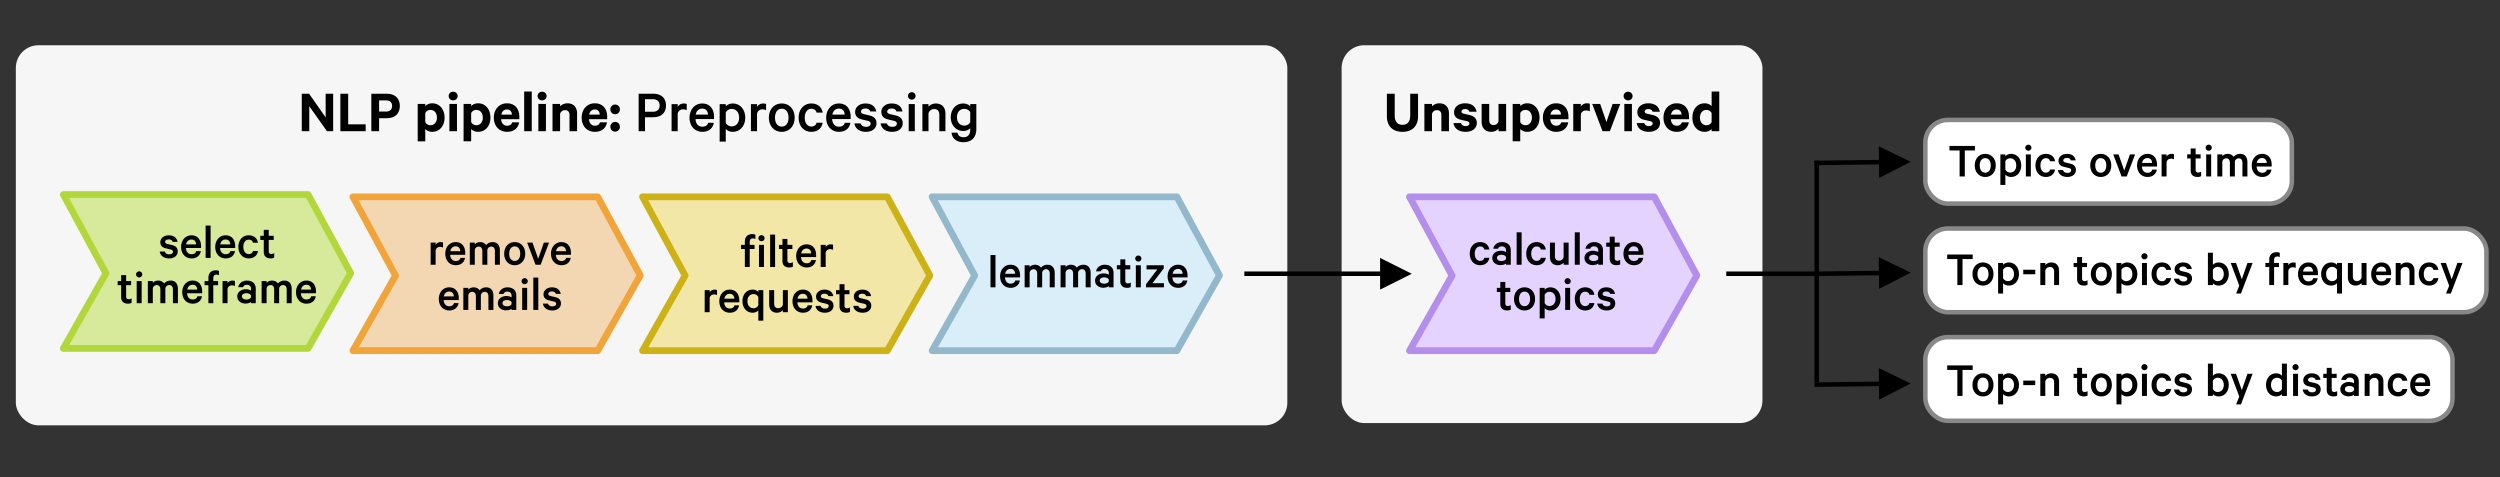 <svg xmlns="http://www.w3.org/2000/svg" width="1105" height="211"><rect width="100%" height="100%" fill="#333333" stroke="none"/><g fill="none" fill-rule="evenodd"><rect width="562" height="168" x="7" y="20" fill="#F6F6F6" rx="10"/><rect width="186" height="167" x="593" y="20" fill="#F6F6F6" rx="10"/><path fill="#F2D7B2" stroke="#F0A439" stroke-linejoin="round" stroke-width="3" d="M156 87h108.18L283 121.727 264.18 155H156l18.82-33.192z"/><path fill="#E4D2FF" stroke="#B38EEB" stroke-linejoin="round" stroke-width="3" d="M623 87h108.18L750 121.727 731.18 155H623l18.82-33.192z"/><path fill="#F2E7A6" stroke="#CDB217" stroke-linejoin="round" stroke-width="3" d="M284 87h108.18L411 121.727 392.18 155H284l18.82-33.192z"/><path fill="#D7E99A" stroke="#B2D73A" stroke-linejoin="round" stroke-width="3" d="M28 86h108.18L155 120.727 136.18 154H28l18.82-33.192z"/><path fill="#D9EEF9" stroke="#94B8CB" stroke-linejoin="round" stroke-width="3" d="M412 87h108.18L539 121.727 520.18 155H412l18.82-33.192z"/><rect width="162" height="37" fill="#FFF" stroke="#888" stroke-width="2" rx="10" transform="translate(851 53)"/><rect width="248" height="37" fill="#FFF" stroke="#888" stroke-width="2" rx="10" transform="translate(851 101)"/><rect width="233" height="37" fill="#FFF" stroke="#888" stroke-width="2" rx="10" transform="translate(851 149)"/><path fill="#000" fill-rule="nonzero" d="m610 114 14 7-14 7v-6h-60v-2h60v-6ZM830.417 64.67 844.5 71.5l-13.915 7.168-.072-6-27.501.332-1 .012-.024-2 1-.012 27.5-.331-.071-6Z"/><path stroke="#000" stroke-linecap="square" stroke-width="2" d="M803 72v96M803 121h-39"/><path fill="#000" fill-rule="nonzero" d="m830.417 113.67 14.083 6.83-13.915 7.168-.072-6-27.501.332-1 .012-.024-2 1-.012 27.5-.332-.071-5.999ZM830.417 162.67l14.083 6.83-13.915 7.168-.072-6-27.501.332-1 .012-.024-2 1-.012 27.5-.332-.071-5.999Z"/><g fill="#000" fill-rule="nonzero"><path d="M192.543 117v-6.314c.22-1.056 1.056-1.562 1.958-1.562.462 0 .99.11 1.298.33v-2.266c-.154-.088-.594-.176-1.078-.176-.946 0-1.804.506-2.178 1.232v-1.012h-2.2V117h2.2Zm8.888.22c2.354 0 3.784-1.32 4.114-3.256h-2.024c-.242.946-1.034 1.408-2.09 1.408-1.408 0-2.398-1.034-2.464-2.75h6.666v-.792c0-2.86-1.496-4.818-4.246-4.818-2.662 0-4.576 2.2-4.576 5.126 0 3.014 1.892 5.082 4.62 5.082Zm2.024-6.204h-4.422c.264-1.408 1.166-2.156 2.376-2.156 1.342 0 2.024.968 2.046 2.156Zm6.402 5.984v-6.556c.198-.968.946-1.452 1.738-1.452 1.078 0 1.606.792 1.606 2.002V117h2.2v-6.556c.198-.968.946-1.452 1.738-1.452 1.078 0 1.606.792 1.606 2.002V117h2.2v-6.358c0-2.222-1.166-3.63-3.168-3.63-1.32 0-2.222.506-2.904 1.298-.506-.748-1.474-1.298-2.574-1.298-1.1 0-1.98.418-2.442 1.034v-.814h-2.2V117h2.2Zm17.644.22c2.75 0 4.642-2.112 4.642-5.104s-1.892-5.104-4.642-5.104c-2.75 0-4.642 2.112-4.642 5.104s1.892 5.104 4.642 5.104Zm0-1.892c-1.584 0-2.442-1.364-2.442-3.212s.858-3.212 2.442-3.212 2.442 1.364 2.442 3.212-.858 3.212-2.442 3.212ZM238.963 117l3.718-9.768h-2.288l-2.508 7.15-2.53-7.15h-2.354l3.696 9.768h2.266Zm9.196.22c2.354 0 3.784-1.32 4.114-3.256h-2.024c-.242.946-1.034 1.408-2.09 1.408-1.408 0-2.398-1.034-2.464-2.75h6.666v-.792c0-2.86-1.496-4.818-4.246-4.818-2.662 0-4.576 2.2-4.576 5.126 0 3.014 1.892 5.082 4.62 5.082Zm2.024-6.204h-4.422c.264-1.408 1.166-2.156 2.376-2.156 1.342 0 2.024.968 2.046 2.156Zm-51.612 26.204c2.354 0 3.784-1.32 4.114-3.256h-2.024c-.242.946-1.034 1.408-2.09 1.408-1.408 0-2.398-1.034-2.464-2.75h6.666v-.792c0-2.86-1.496-4.818-4.246-4.818-2.662 0-4.576 2.2-4.576 5.126 0 3.014 1.892 5.082 4.62 5.082Zm2.024-6.204h-4.422c.264-1.408 1.166-2.156 2.376-2.156 1.342 0 2.024.968 2.046 2.156Zm6.402 5.984v-6.556c.198-.968.946-1.452 1.738-1.452 1.078 0 1.606.792 1.606 2.002V137h2.2v-6.556c.198-.968.946-1.452 1.738-1.452 1.078 0 1.606.792 1.606 2.002V137h2.2v-6.358c0-2.222-1.166-3.63-3.168-3.63-1.32 0-2.222.506-2.904 1.298-.506-.748-1.474-1.298-2.574-1.298-1.1 0-1.98.418-2.442 1.034v-.814h-2.2V137h2.2Zm16.698.176c1.1 0 2.09-.396 2.42-.726v.55h2.09v-6.402c0-2.222-1.452-3.586-3.916-3.586-2.002 0-3.542 1.254-3.828 2.926h2.112c.242-.682.792-1.056 1.672-1.056 1.254 0 1.87.77 1.87 1.76v.792c-.396-.286-1.386-.594-2.266-.594-2.156 0-3.806 1.298-3.806 3.146 0 2.002 1.65 3.19 3.652 3.19Zm.418-1.782c-.99 0-2.024-.418-2.024-1.408 0-.968 1.034-1.386 2.024-1.386.88 0 1.76.374 2.002.99v.814c-.242.616-1.122.99-2.002.99Zm7.788-9.768c.726 0 1.364-.594 1.364-1.342 0-.748-.638-1.342-1.364-1.342-.726 0-1.364.594-1.364 1.342 0 .748.638 1.342 1.364 1.342Zm1.1 11.374v-9.768h-2.2V137h2.2Zm4.928 0v-14.3h-2.2V137h2.2Zm6.204.22c2.2 0 3.806-1.188 3.806-3.124 0-1.43-.836-2.376-2.508-2.772l-2.068-.484c-.704-.176-1.012-.462-1.012-.902 0-.77.792-1.122 1.562-1.122 1.012 0 1.584.44 1.782 1.078h2.156c-.33-1.782-1.628-2.882-3.916-2.882-2.134 0-3.696 1.298-3.696 3.058 0 1.606 1.034 2.354 2.42 2.684l2.024.484c.814.198 1.144.484 1.144 1.012 0 .77-.66 1.166-1.672 1.166-.968 0-1.694-.418-1.936-1.232h-2.244c.286 1.892 1.87 3.036 4.158 3.036ZM654.186 117.22c2.332 0 3.806-1.32 4.092-3.278h-2.2c-.176.88-.902 1.364-1.87 1.364-1.474 0-2.376-1.342-2.376-3.19 0-1.848.902-3.19 2.376-3.19.968 0 1.694.484 1.87 1.364h2.2c-.286-1.958-1.76-3.278-4.092-3.278-2.64 0-4.554 2.068-4.554 5.104s1.914 5.104 4.554 5.104Zm9.064-.044c1.1 0 2.09-.396 2.42-.726v.55h2.09v-6.402c0-2.222-1.452-3.586-3.916-3.586-2.002 0-3.542 1.254-3.828 2.926h2.112c.242-.682.792-1.056 1.672-1.056 1.254 0 1.87.77 1.87 1.76v.792c-.396-.286-1.386-.594-2.266-.594-2.156 0-3.806 1.298-3.806 3.146 0 2.002 1.65 3.19 3.652 3.19Zm.418-1.782c-.99 0-2.024-.418-2.024-1.408 0-.968 1.034-1.386 2.024-1.386.88 0 1.76.374 2.002.99v.814c-.242.616-1.122.99-2.002.99Zm8.888 1.606v-14.3h-2.2V117h2.2Zm6.6.22c2.332 0 3.806-1.32 4.092-3.278h-2.2c-.176.88-.902 1.364-1.87 1.364-1.474 0-2.376-1.342-2.376-3.19 0-1.848.902-3.19 2.376-3.19.968 0 1.694.484 1.87 1.364h2.2c-.286-1.958-1.76-3.278-4.092-3.278-2.64 0-4.554 2.068-4.554 5.104s1.914 5.104 4.554 5.104Zm9.35 0c1.144 0 2.09-.528 2.618-1.144V117h2.2v-9.768h-2.2v6.424c-.242.968-1.078 1.562-2.024 1.562-1.254 0-1.826-.792-1.826-2.002v-5.984h-2.2v6.358c0 2.156 1.21 3.63 3.432 3.63Zm9.746-.22v-14.3h-2.2V117h2.2Zm5.742.176c1.1 0 2.09-.396 2.42-.726v.55h2.09v-6.402c0-2.222-1.452-3.586-3.916-3.586-2.002 0-3.542 1.254-3.828 2.926h2.112c.242-.682.792-1.056 1.672-1.056 1.254 0 1.87.77 1.87 1.76v.792c-.396-.286-1.386-.594-2.266-.594-2.156 0-3.806 1.298-3.806 3.146 0 2.002 1.65 3.19 3.652 3.19Zm.418-1.782c-.99 0-2.024-.418-2.024-1.408 0-.968 1.034-1.386 2.024-1.386.88 0 1.76.374 2.002.99v.814c-.242.616-1.122.99-2.002.99Zm10.054 1.826c.682 0 1.276-.132 1.65-.352v-2.002c-.308.22-.814.396-1.254.396-.726 0-1.166-.352-1.166-1.144v-5.06h2.2v-1.826h-2.2v-2.618h-2.2v2.618h-1.54v1.826h1.54v5.302c0 1.936 1.232 2.86 2.97 2.86Zm7.722 0c2.354 0 3.784-1.32 4.114-3.256h-2.024c-.242.946-1.034 1.408-2.09 1.408-1.408 0-2.398-1.034-2.464-2.75h6.666v-.792c0-2.86-1.496-4.818-4.246-4.818-2.662 0-4.576 2.2-4.576 5.126 0 3.014 1.892 5.082 4.62 5.082Zm2.024-6.204h-4.422c.264-1.408 1.166-2.156 2.376-2.156 1.342 0 2.024.968 2.046 2.156ZM666.11 137.22c.682 0 1.276-.132 1.65-.352v-2.002c-.308.22-.814.396-1.254.396-.726 0-1.166-.352-1.166-1.144v-5.06h2.2v-1.826h-2.2v-2.618h-2.2v2.618h-1.54v1.826h1.54v5.302c0 1.936 1.232 2.86 2.97 2.86Zm7.744 0c2.75 0 4.642-2.112 4.642-5.104s-1.892-5.104-4.642-5.104c-2.75 0-4.642 2.112-4.642 5.104s1.892 5.104 4.642 5.104Zm0-1.892c-1.584 0-2.442-1.364-2.442-3.212s.858-3.212 2.442-3.212 2.442 1.364 2.442 3.212-.858 3.212-2.442 3.212Zm8.888 5.412v-4.576c.44.55 1.408 1.056 2.486 1.056 2.86 0 4.532-2.376 4.532-5.104s-1.672-5.104-4.532-5.104c-1.078 0-2.046.506-2.486 1.056v-.836h-2.2v13.508h2.2Zm2.112-5.478c-.902 0-1.738-.528-2.112-1.298v-3.696c.374-.77 1.21-1.298 2.112-1.298 1.694 0 2.706 1.342 2.706 3.146 0 1.804-1.012 3.146-2.706 3.146Zm8.052-9.636c.726 0 1.364-.594 1.364-1.342 0-.748-.638-1.342-1.364-1.342-.726 0-1.364.594-1.364 1.342 0 .748.638 1.342 1.364 1.342Zm1.1 11.374v-9.768h-2.2V137h2.2Zm6.6.22c2.332 0 3.806-1.32 4.092-3.278h-2.2c-.176.88-.902 1.364-1.87 1.364-1.474 0-2.376-1.342-2.376-3.19 0-1.848.902-3.19 2.376-3.19.968 0 1.694.484 1.87 1.364h2.2c-.286-1.958-1.76-3.278-4.092-3.278-2.64 0-4.554 2.068-4.554 5.104s1.914 5.104 4.554 5.104Zm9.526 0c2.2 0 3.806-1.188 3.806-3.124 0-1.43-.836-2.376-2.508-2.772l-2.068-.484c-.704-.176-1.012-.462-1.012-.902 0-.77.792-1.122 1.562-1.122 1.012 0 1.584.44 1.782 1.078h2.156c-.33-1.782-1.628-2.882-3.916-2.882-2.134 0-3.696 1.298-3.696 3.058 0 1.606 1.034 2.354 2.42 2.684l2.024.484c.814.198 1.144.484 1.144 1.012 0 .77-.66 1.166-1.672 1.166-.968 0-1.694-.418-1.936-1.232h-2.244c.286 1.892 1.87 3.036 4.158 3.036ZM331.379 118v-7.942h2.134v-1.826h-2.134v-1.364c0-.968.55-1.496 1.43-1.496.352 0 .748.088 1.078.308v-1.936c-.396-.176-.814-.264-1.452-.264-1.826 0-3.212 1.144-3.212 3.234v1.518h-1.694v1.826h1.694V118h2.156Zm5.192-11.374c.726 0 1.364-.594 1.364-1.342 0-.748-.638-1.342-1.364-1.342-.726 0-1.364.594-1.364 1.342 0 .748.638 1.342 1.364 1.342Zm1.1 11.374v-9.768h-2.2V118h2.2Zm4.928 0v-14.3h-2.2V118h2.2Zm6.204.22c.682 0 1.276-.132 1.65-.352v-2.002c-.308.22-.814.396-1.254.396-.726 0-1.166-.352-1.166-1.144v-5.06h2.2v-1.826h-2.2v-2.618h-2.2v2.618h-1.54v1.826h1.54v5.302c0 1.936 1.232 2.86 2.97 2.86Zm7.722 0c2.354 0 3.784-1.32 4.114-3.256h-2.024c-.242.946-1.034 1.408-2.09 1.408-1.408 0-2.398-1.034-2.464-2.75h6.666v-.792c0-2.86-1.496-4.818-4.246-4.818-2.662 0-4.576 2.2-4.576 5.126 0 3.014 1.892 5.082 4.62 5.082Zm2.024-6.204h-4.422c.264-1.408 1.166-2.156 2.376-2.156 1.342 0 2.024.968 2.046 2.156Zm6.402 5.984v-6.314c.22-1.056 1.056-1.562 1.958-1.562.462 0 .99.11 1.298.33v-2.266c-.154-.088-.594-.176-1.078-.176-.946 0-1.804.506-2.178 1.232v-1.012h-2.2V118h2.2Zm-51.282 20v-6.314c.22-1.056 1.056-1.562 1.958-1.562.462 0 .99.11 1.298.33v-2.266c-.154-.088-.594-.176-1.078-.176-.946 0-1.804.506-2.178 1.232v-1.012h-2.2V138h2.2Zm8.888.22c2.354 0 3.784-1.32 4.114-3.256h-2.024c-.242.946-1.034 1.408-2.09 1.408-1.408 0-2.398-1.034-2.464-2.75h6.666v-.792c0-2.86-1.496-4.818-4.246-4.818-2.662 0-4.576 2.2-4.576 5.126 0 3.014 1.892 5.082 4.62 5.082Zm2.024-6.204h-4.422c.264-1.408 1.166-2.156 2.376-2.156 1.342 0 2.024.968 2.046 2.156Zm12.804 9.724v-13.508h-2.2v.836c-.44-.55-1.408-1.056-2.486-1.056-2.86 0-4.532 2.376-4.532 5.104s1.672 5.104 4.532 5.104c1.078 0 2.046-.506 2.486-1.056v4.576h2.2Zm-4.312-5.478c-1.694 0-2.706-1.342-2.706-3.146 0-1.804 1.012-3.146 2.706-3.146.902 0 1.738.528 2.112 1.298v3.696c-.374.77-1.21 1.298-2.112 1.298Zm10.34 1.958c1.144 0 2.09-.528 2.618-1.144V138h2.2v-9.768h-2.2v6.424c-.242.968-1.078 1.562-2.024 1.562-1.254 0-1.826-.792-1.826-2.002v-5.984h-2.2v6.358c0 2.156 1.21 3.63 3.432 3.63Zm11.484 0c2.354 0 3.784-1.32 4.114-3.256h-2.024c-.242.946-1.034 1.408-2.09 1.408-1.408 0-2.398-1.034-2.464-2.75h6.666v-.792c0-2.86-1.496-4.818-4.246-4.818-2.662 0-4.576 2.2-4.576 5.126 0 3.014 1.892 5.082 4.62 5.082Zm2.024-6.204h-4.422c.264-1.408 1.166-2.156 2.376-2.156 1.342 0 2.024.968 2.046 2.156Zm7.678 6.204c2.2 0 3.806-1.188 3.806-3.124 0-1.43-.836-2.376-2.508-2.772l-2.068-.484c-.704-.176-1.012-.462-1.012-.902 0-.77.792-1.122 1.562-1.122 1.012 0 1.584.44 1.782 1.078h2.156c-.33-1.782-1.628-2.882-3.916-2.882-2.134 0-3.696 1.298-3.696 3.058 0 1.606 1.034 2.354 2.42 2.684l2.024.484c.814.198 1.144.484 1.144 1.012 0 .77-.66 1.166-1.672 1.166-.968 0-1.694-.418-1.936-1.232h-2.244c.286 1.892 1.87 3.036 4.158 3.036Zm9.438 0c.682 0 1.276-.132 1.65-.352v-2.002c-.308.22-.814.396-1.254.396-.726 0-1.166-.352-1.166-1.144v-5.06h2.2v-1.826h-2.2v-2.618h-2.2v2.618h-1.54v1.826h1.54v5.302c0 1.936 1.232 2.86 2.97 2.86Zm7.26 0c2.2 0 3.806-1.188 3.806-3.124 0-1.43-.836-2.376-2.508-2.772l-2.068-.484c-.704-.176-1.012-.462-1.012-.902 0-.77.792-1.122 1.562-1.122 1.012 0 1.584.44 1.782 1.078h2.156c-.33-1.782-1.628-2.882-3.916-2.882-2.134 0-3.696 1.298-3.696 3.058 0 1.606 1.034 2.354 2.42 2.684l2.024.484c.814.198 1.144.484 1.144 1.012 0 .77-.66 1.166-1.672 1.166-.968 0-1.694-.418-1.936-1.232h-2.244c.286 1.892 1.87 3.036 4.158 3.036ZM74.759 114.22c2.2 0 3.806-1.188 3.806-3.124 0-1.43-.836-2.376-2.508-2.772l-2.068-.484c-.704-.176-1.012-.462-1.012-.902 0-.77.792-1.122 1.562-1.122 1.012 0 1.584.44 1.782 1.078h2.156c-.33-1.782-1.628-2.882-3.916-2.882-2.134 0-3.696 1.298-3.696 3.058 0 1.606 1.034 2.354 2.42 2.684l2.024.484c.814.198 1.144.484 1.144 1.012 0 .77-.66 1.166-1.672 1.166-.968 0-1.694-.418-1.936-1.232h-2.244c.286 1.892 1.87 3.036 4.158 3.036Zm9.9 0c2.354 0 3.784-1.32 4.114-3.256h-2.024c-.242.946-1.034 1.408-2.09 1.408-1.408 0-2.398-1.034-2.464-2.75h6.666v-.792c0-2.86-1.496-4.818-4.246-4.818-2.662 0-4.576 2.2-4.576 5.126 0 3.014 1.892 5.082 4.62 5.082Zm2.024-6.204h-4.422c.264-1.408 1.166-2.156 2.376-2.156 1.342 0 2.024.968 2.046 2.156ZM93.085 114V99.7h-2.2V114h2.2Zm6.666.22c2.354 0 3.784-1.32 4.114-3.256h-2.024c-.242.946-1.034 1.408-2.09 1.408-1.408 0-2.398-1.034-2.464-2.75h6.666v-.792c0-2.86-1.496-4.818-4.246-4.818-2.662 0-4.576 2.2-4.576 5.126 0 3.014 1.892 5.082 4.62 5.082Zm2.024-6.204h-4.422c.264-1.408 1.166-2.156 2.376-2.156 1.342 0 2.024.968 2.046 2.156Zm8.14 6.204c2.332 0 3.806-1.32 4.092-3.278h-2.2c-.176.88-.902 1.364-1.87 1.364-1.474 0-2.376-1.342-2.376-3.19 0-1.848.902-3.19 2.376-3.19.968 0 1.694.484 1.87 1.364h2.2c-.286-1.958-1.76-3.278-4.092-3.278-2.64 0-4.554 2.068-4.554 5.104s1.914 5.104 4.554 5.104Zm9.636 0c.682 0 1.276-.132 1.65-.352v-2.002c-.308.22-.814.396-1.254.396-.726 0-1.166-.352-1.166-1.144v-5.06h2.2v-1.826h-2.2v-2.618h-2.2v2.618h-1.54v1.826h1.54v5.302c0 1.936 1.232 2.86 2.97 2.86Zm-63.03 20c.682 0 1.276-.132 1.65-.352v-2.002c-.308.22-.814.396-1.254.396-.726 0-1.166-.352-1.166-1.144v-5.06h2.2v-1.826h-2.2v-2.618h-2.2v2.618h-1.54v1.826h1.54v5.302c0 1.936 1.232 2.86 2.97 2.86Zm4.994-11.594c.726 0 1.364-.594 1.364-1.342 0-.748-.638-1.342-1.364-1.342-.726 0-1.364.594-1.364 1.342 0 .748.638 1.342 1.364 1.342Zm1.1 11.374v-9.768h-2.2V134h2.2Zm4.928 0v-6.556c.198-.968.946-1.452 1.738-1.452 1.078 0 1.606.792 1.606 2.002V134h2.2v-6.556c.198-.968.946-1.452 1.738-1.452 1.078 0 1.606.792 1.606 2.002V134h2.2v-6.358c0-2.222-1.166-3.63-3.168-3.63-1.32 0-2.222.506-2.904 1.298-.506-.748-1.474-1.298-2.574-1.298-1.1 0-1.98.418-2.442 1.034v-.814h-2.2V134h2.2Zm17.622.22c2.354 0 3.784-1.32 4.114-3.256h-2.024c-.242.946-1.034 1.408-2.09 1.408-1.408 0-2.398-1.034-2.464-2.75h6.666v-.792c0-2.86-1.496-4.818-4.246-4.818-2.662 0-4.576 2.2-4.576 5.126 0 3.014 1.892 5.082 4.62 5.082Zm2.024-6.204h-4.422c.264-1.408 1.166-2.156 2.376-2.156 1.342 0 2.024.968 2.046 2.156ZM94.273 134v-7.942h2.134v-1.826h-2.134v-1.364c0-.968.55-1.496 1.43-1.496.352 0 .748.088 1.078.308v-1.936c-.396-.176-.814-.264-1.452-.264-1.826 0-3.212 1.144-3.212 3.234v1.518h-1.694v1.826h1.694V134h2.156Zm6.292 0v-6.314c.22-1.056 1.056-1.562 1.958-1.562.462 0 .99.11 1.298.33v-2.266c-.154-.088-.594-.176-1.078-.176-.946 0-1.804.506-2.178 1.232v-1.012h-2.2V134h2.2Zm7.964.176c1.1 0 2.09-.396 2.42-.726v.55h2.09v-6.402c0-2.222-1.452-3.586-3.916-3.586-2.002 0-3.542 1.254-3.828 2.926h2.112c.242-.682.792-1.056 1.672-1.056 1.254 0 1.87.77 1.87 1.76v.792c-.396-.286-1.386-.594-2.266-.594-2.156 0-3.806 1.298-3.806 3.146 0 2.002 1.65 3.19 3.652 3.19Zm.418-1.782c-.99 0-2.024-.418-2.024-1.408 0-.968 1.034-1.386 2.024-1.386.88 0 1.76.374 2.002.99v.814c-.242.616-1.122.99-2.002.99Zm8.888 1.606v-6.556c.198-.968.946-1.452 1.738-1.452 1.078 0 1.606.792 1.606 2.002V134h2.2v-6.556c.198-.968.946-1.452 1.738-1.452 1.078 0 1.606.792 1.606 2.002V134h2.2v-6.358c0-2.222-1.166-3.63-3.168-3.63-1.32 0-2.222.506-2.904 1.298-.506-.748-1.474-1.298-2.574-1.298-1.1 0-1.98.418-2.442 1.034v-.814h-2.2V134h2.2Zm17.622.22c2.354 0 3.784-1.32 4.114-3.256h-2.024c-.242.946-1.034 1.408-2.09 1.408-1.408 0-2.398-1.034-2.464-2.75h6.666v-.792c0-2.86-1.496-4.818-4.246-4.818-2.662 0-4.576 2.2-4.576 5.126 0 3.014 1.892 5.082 4.62 5.082Zm2.024-6.204h-4.422c.264-1.408 1.166-2.156 2.376-2.156 1.342 0 2.024.968 2.046 2.156ZM440.003 127v-14.3h-2.2V127h2.2Zm6.666.22c2.354 0 3.784-1.32 4.114-3.256h-2.024c-.242.946-1.034 1.408-2.09 1.408-1.408 0-2.398-1.034-2.464-2.75h6.666v-.792c0-2.86-1.496-4.818-4.246-4.818-2.662 0-4.576 2.2-4.576 5.126 0 3.014 1.892 5.082 4.62 5.082Zm2.024-6.204h-4.422c.264-1.408 1.166-2.156 2.376-2.156 1.342 0 2.024.968 2.046 2.156Zm6.402 5.984v-6.556c.198-.968.946-1.452 1.738-1.452 1.078 0 1.606.792 1.606 2.002V127h2.2v-6.556c.198-.968.946-1.452 1.738-1.452 1.078 0 1.606.792 1.606 2.002V127h2.2v-6.358c0-2.222-1.166-3.63-3.168-3.63-1.32 0-2.222.506-2.904 1.298-.506-.748-1.474-1.298-2.574-1.298-1.1 0-1.98.418-2.442 1.034v-.814h-2.2V127h2.2Zm15.884 0v-6.556c.198-.968.946-1.452 1.738-1.452 1.078 0 1.606.792 1.606 2.002V127h2.2v-6.556c.198-.968.946-1.452 1.738-1.452 1.078 0 1.606.792 1.606 2.002V127h2.2v-6.358c0-2.222-1.166-3.63-3.168-3.63-1.32 0-2.222.506-2.904 1.298-.506-.748-1.474-1.298-2.574-1.298-1.1 0-1.98.418-2.442 1.034v-.814h-2.2V127h2.2Zm16.698.176c1.1 0 2.09-.396 2.42-.726v.55h2.09v-6.402c0-2.222-1.452-3.586-3.916-3.586-2.002 0-3.542 1.254-3.828 2.926h2.112c.242-.682.792-1.056 1.672-1.056 1.254 0 1.87.77 1.87 1.76v.792c-.396-.286-1.386-.594-2.266-.594-2.156 0-3.806 1.298-3.806 3.146 0 2.002 1.65 3.19 3.652 3.19Zm.418-1.782c-.99 0-2.024-.418-2.024-1.408 0-.968 1.034-1.386 2.024-1.386.88 0 1.76.374 2.002.99v.814c-.242.616-1.122.99-2.002.99Zm10.054 1.826c.682 0 1.276-.132 1.65-.352v-2.002c-.308.22-.814.396-1.254.396-.726 0-1.166-.352-1.166-1.144v-5.06h2.2v-1.826h-2.2v-2.618h-2.2v2.618h-1.54v1.826h1.54v5.302c0 1.936 1.232 2.86 2.97 2.86Zm4.994-11.594c.726 0 1.364-.594 1.364-1.342 0-.748-.638-1.342-1.364-1.342-.726 0-1.364.594-1.364 1.342 0 .748.638 1.342 1.364 1.342Zm1.1 11.374v-9.768h-2.2V127h2.2Zm10.23 0v-1.826h-5.082l4.994-6.556v-1.386h-7.612v1.826h4.796l-5.016 6.556V127h7.92Zm6.226.22c2.354 0 3.784-1.32 4.114-3.256h-2.024c-.242.946-1.034 1.408-2.09 1.408-1.408 0-2.398-1.034-2.464-2.75h6.666v-.792c0-2.86-1.496-4.818-4.246-4.818-2.662 0-4.576 2.2-4.576 5.126 0 3.014 1.892 5.082 4.62 5.082Zm2.024-6.204h-4.422c.264-1.408 1.166-2.156 2.376-2.156 1.342 0 2.024.968 2.046 2.156ZM136.7 58V46.957L144.53 58h2.727V41.422h-3.321v10.476l-7.317-10.476h-3.24V58h3.321Zm24.921 0v-3.051h-7.722V41.422h-3.456V58h11.178Zm5.94 0v-5.751h3.321c3.51 0 5.832-1.89 5.832-5.4 0-3.537-2.322-5.427-5.832-5.427h-6.75V58h3.429Zm3.105-8.694h-3.105v-4.941h3.105c1.782 0 2.646.999 2.646 2.484 0 1.431-.864 2.457-2.646 2.457Zm17.307 13.149v-5.454c.54.648 1.728 1.269 3.024 1.269 3.51 0 5.508-2.889 5.508-6.291 0-3.402-1.998-6.318-5.508-6.318-1.296 0-2.484.621-3.024 1.269v-.999h-3.348v16.524h3.348Zm2.268-7.101a2.537 2.537 0 0 1-2.268-1.404v-3.969a2.555 2.555 0 0 1 2.268-1.404c1.809 0 2.889 1.458 2.889 3.402 0 1.917-1.08 3.375-2.889 3.375Zm10.071-10.989c1.053 0 1.971-.783 1.971-1.917 0-1.107-.918-1.917-1.971-1.917-1.08 0-1.998.81-1.998 1.917 0 1.134.918 1.917 1.998 1.917ZM201.986 58V45.931h-3.348V58h3.348Zm6.264 4.455v-5.454c.54.648 1.728 1.269 3.024 1.269 3.51 0 5.508-2.889 5.508-6.291 0-3.402-1.998-6.318-5.508-6.318-1.296 0-2.484.621-3.024 1.269v-.999h-3.348v16.524h3.348Zm2.268-7.101a2.537 2.537 0 0 1-2.268-1.404v-3.969a2.555 2.555 0 0 1 2.268-1.404c1.809 0 2.889 1.458 2.889 3.402 0 1.917-1.08 3.375-2.889 3.375Zm13.608 2.916c3.024 0 4.914-1.647 5.346-4.212h-3.105c-.27 1.026-1.107 1.512-2.241 1.512-1.485 0-2.511-1.08-2.619-2.889h8.046v-1.026c0-3.537-1.944-5.994-5.481-5.994-3.375 0-5.805 2.673-5.805 6.318 0 3.726 2.349 6.291 5.859 6.291Zm2.133-7.614h-4.671c.297-1.485 1.215-2.268 2.511-2.268 1.377 0 2.133.999 2.16 2.268ZM235.034 58V40.45h-3.348V58h3.348Zm4.59-13.635c1.053 0 1.971-.783 1.971-1.917 0-1.107-.918-1.917-1.971-1.917-1.08 0-1.998.81-1.998 1.917 0 1.134.918 1.917 1.998 1.917ZM241.298 58V45.931h-3.348V58h3.348Zm6.264 0v-7.641c.27-1.053 1.161-1.674 2.187-1.674 1.323 0 1.971.864 1.971 2.133V58h3.348v-7.884c0-2.673-1.539-4.455-4.266-4.455-1.404 0-2.592.621-3.24 1.377v-1.107h-3.348V58h3.348Zm15.39.27c3.024 0 4.914-1.647 5.346-4.212h-3.105c-.27 1.026-1.107 1.512-2.241 1.512-1.485 0-2.511-1.08-2.619-2.889h8.046v-1.026c0-3.537-1.944-5.994-5.481-5.994-3.375 0-5.805 2.673-5.805 6.318 0 3.726 2.349 6.291 5.859 6.291Zm2.133-7.614h-4.671c.297-1.485 1.215-2.268 2.511-2.268 1.377 0 2.133.999 2.16 2.268Zm6.804-.162c1.188 0 2.106-.945 2.106-2.16 0-1.215-.918-2.133-2.106-2.133-1.188 0-2.106.918-2.106 2.133 0 1.215.918 2.16 2.106 2.16Zm0 7.695c1.188 0 2.106-.945 2.106-2.16 0-1.215-.918-2.133-2.106-2.133-1.188 0-2.106.918-2.106 2.133 0 1.215.918 2.16 2.106 2.16ZM285.092 58v-6.183h3.591c3.429 0 5.67-1.809 5.67-5.184 0-3.429-2.241-5.211-5.67-5.211h-6.399V58h2.808Zm3.537-8.613h-3.537v-5.535h3.537c1.944 0 2.943 1.134 2.943 2.781 0 1.593-.999 2.754-2.943 2.754ZM299.537 58v-7.749c.27-1.296 1.296-1.917 2.403-1.917.567 0 1.215.135 1.593.405v-2.781c-.189-.108-.729-.216-1.323-.216-1.161 0-2.214.621-2.673 1.512v-1.242h-2.7V58h2.7Zm10.908.27c2.889 0 4.644-1.62 5.049-3.996h-2.484c-.297 1.161-1.269 1.728-2.565 1.728-1.728 0-2.943-1.269-3.024-3.375h8.181v-.972c0-3.51-1.836-5.913-5.211-5.913-3.267 0-5.616 2.7-5.616 6.291 0 3.699 2.322 6.237 5.67 6.237Zm2.484-7.614h-5.427c.324-1.728 1.431-2.646 2.916-2.646 1.647 0 2.484 1.188 2.511 2.646Zm7.857 11.934v-5.616c.54.675 1.728 1.296 3.051 1.296 3.51 0 5.562-2.916 5.562-6.264 0-3.348-2.052-6.264-5.562-6.264-1.323 0-2.511.621-3.051 1.296v-1.026h-2.7V62.59h2.7Zm2.592-6.723c-1.107 0-2.133-.648-2.592-1.593v-4.536c.459-.945 1.485-1.593 2.592-1.593 2.079 0 3.321 1.647 3.321 3.861 0 2.214-1.242 3.861-3.321 3.861ZM334.61 58v-7.749c.27-1.296 1.296-1.917 2.403-1.917.567 0 1.215.135 1.593.405v-2.781c-.189-.108-.729-.216-1.323-.216-1.161 0-2.214.621-2.673 1.512v-1.242h-2.7V58h2.7Zm10.935.27c3.375 0 5.697-2.592 5.697-6.264s-2.322-6.264-5.697-6.264-5.697 2.592-5.697 6.264 2.322 6.264 5.697 6.264Zm0-2.322c-1.944 0-2.997-1.674-2.997-3.942 0-2.268 1.053-3.942 2.997-3.942s2.997 1.674 2.997 3.942c0 2.268-1.053 3.942-2.997 3.942Zm13.041 2.322c2.862 0 4.671-1.62 5.022-4.023h-2.7c-.216 1.08-1.107 1.674-2.295 1.674-1.809 0-2.916-1.647-2.916-3.915s1.107-3.915 2.916-3.915c1.188 0 2.079.594 2.295 1.674h2.7c-.351-2.403-2.16-4.023-5.022-4.023-3.24 0-5.589 2.538-5.589 6.264 0 3.726 2.349 6.264 5.589 6.264Zm12.258 0c2.889 0 4.644-1.62 5.049-3.996h-2.484c-.297 1.161-1.269 1.728-2.565 1.728-1.728 0-2.943-1.269-3.024-3.375h8.181v-.972c0-3.51-1.836-5.913-5.211-5.913-3.267 0-5.616 2.7-5.616 6.291 0 3.699 2.322 6.237 5.67 6.237Zm2.484-7.614h-5.427c.324-1.728 1.431-2.646 2.916-2.646 1.647 0 2.484 1.188 2.511 2.646Zm9.423 7.614c2.7 0 4.671-1.458 4.671-3.834 0-1.755-1.026-2.916-3.078-3.402l-2.538-.594c-.864-.216-1.242-.567-1.242-1.107 0-.945.972-1.377 1.917-1.377 1.242 0 1.944.54 2.187 1.323h2.646c-.405-2.187-1.998-3.537-4.806-3.537-2.619 0-4.536 1.593-4.536 3.753 0 1.971 1.269 2.889 2.97 3.294l2.484.594c.999.243 1.404.594 1.404 1.242 0 .945-.81 1.431-2.052 1.431-1.188 0-2.079-.513-2.376-1.512h-2.754c.351 2.322 2.295 3.726 5.103 3.726Zm11.583 0c2.7 0 4.671-1.458 4.671-3.834 0-1.755-1.026-2.916-3.078-3.402l-2.538-.594c-.864-.216-1.242-.567-1.242-1.107 0-.945.972-1.377 1.917-1.377 1.242 0 1.944.54 2.187 1.323h2.646c-.405-2.187-1.998-3.537-4.806-3.537-2.619 0-4.536 1.593-4.536 3.753 0 1.971 1.269 2.889 2.97 3.294l2.484.594c.999.243 1.404.594 1.404 1.242 0 .945-.81 1.431-2.052 1.431-1.188 0-2.079-.513-2.376-1.512h-2.754c.351 2.322 2.295 3.726 5.103 3.726Zm8.667-14.229c.891 0 1.674-.729 1.674-1.647s-.783-1.647-1.674-1.647c-.891 0-1.674.729-1.674 1.647s.783 1.647 1.674 1.647ZM404.351 58V46.012h-2.7V58h2.7Zm6.048 0v-7.884c.297-1.188 1.35-1.917 2.511-1.917 1.539 0 2.268.972 2.268 2.457V58h2.7v-7.803c0-2.646-1.512-4.455-4.239-4.455-1.404 0-2.592.648-3.24 1.404v-1.134h-2.7V58h2.7Zm15.498 4.86c3.186 0 5.643-1.809 5.643-5.859V46.012h-2.7v.972c-.54-.648-1.701-1.242-3.051-1.242-3.537 0-5.562 2.916-5.562 6.075 0 3.159 2.025 6.075 5.562 6.075 1.35 0 2.511-.594 3.051-1.242v.54c0 2.241-.945 3.456-2.943 3.456-1.485 0-2.43-.675-2.7-1.998h-2.619c.297 2.619 2.268 4.212 5.319 4.212Zm.351-7.344c-2.079 0-3.267-1.566-3.267-3.699s1.188-3.699 3.267-3.699c1.134 0 2.133.621 2.592 1.431v4.536c-.459.81-1.458 1.431-2.592 1.431ZM619.891 58.27c4.158 0 6.885-2.376 6.885-6.939v-9.909h-3.456v9.558c0 2.835-1.242 4.185-3.429 4.185s-3.429-1.35-3.429-4.185v-9.558h-3.456v9.909c0 4.563 2.754 6.939 6.885 6.939Zm13.041-.27v-7.641c.27-1.053 1.161-1.674 2.187-1.674 1.323 0 1.971.864 1.971 2.133V58h3.348v-7.884c0-2.673-1.539-4.455-4.266-4.455-1.404 0-2.592.621-3.24 1.377v-1.107h-3.348V58h3.348Zm14.877.27c2.808 0 4.941-1.458 4.941-3.915 0-1.836-1.107-2.997-3.213-3.51l-2.484-.567c-.756-.189-1.08-.459-1.08-.945 0-.756.783-1.134 1.593-1.134 1.107 0 1.674.513 1.89 1.188h3.186c-.405-2.268-2.079-3.726-5.13-3.726-2.7 0-4.806 1.566-4.806 3.915 0 2.025 1.296 2.97 3.132 3.402l2.43.54c.837.216 1.215.486 1.215 1.026 0 .783-.675 1.188-1.701 1.188-.999 0-1.755-.459-2.025-1.323h-3.321c.351 2.457 2.43 3.861 5.373 3.861Zm11.313 0c1.404 0 2.565-.621 3.24-1.377V58h3.348V45.931h-3.375v7.668c-.243 1.053-1.134 1.674-2.16 1.674-1.323 0-1.944-.864-1.944-2.133v-7.209h-3.348v7.884c0 2.673 1.539 4.455 4.239 4.455Zm12.825 4.185v-5.454c.54.648 1.728 1.269 3.024 1.269 3.51 0 5.508-2.889 5.508-6.291 0-3.402-1.998-6.318-5.508-6.318-1.296 0-2.484.621-3.024 1.269v-.999h-3.348v16.524h3.348Zm2.268-7.101a2.537 2.537 0 0 1-2.268-1.404v-3.969a2.555 2.555 0 0 1 2.268-1.404c1.809 0 2.889 1.458 2.889 3.402 0 1.917-1.08 3.375-2.889 3.375Zm13.608 2.916c3.024 0 4.914-1.647 5.346-4.212h-3.105c-.27 1.026-1.107 1.512-2.241 1.512-1.485 0-2.511-1.08-2.619-2.889h8.046v-1.026c0-3.537-1.944-5.994-5.481-5.994-3.375 0-5.805 2.673-5.805 6.318 0 3.726 2.349 6.291 5.859 6.291Zm2.133-7.614h-4.671c.297-1.485 1.215-2.268 2.511-2.268 1.377 0 2.133.999 2.16 2.268ZM698.731 58v-7.479c.243-1.107 1.161-1.701 2.295-1.701.621 0 1.215.135 1.674.405v-3.348c-.189-.108-.702-.216-1.269-.216-1.188 0-2.187.594-2.7 1.458v-1.188h-3.348V58h3.348Zm12.825 0 4.59-12.069h-3.375l-2.727 8.019-2.781-8.019h-3.51L708.316 58h3.24Zm8.073-13.635c1.053 0 1.971-.783 1.971-1.917 0-1.107-.918-1.917-1.971-1.917-1.08 0-1.998.81-1.998 1.917 0 1.134.918 1.917 1.998 1.917ZM721.303 58V45.931h-3.348V58h3.348Zm7.506.27c2.808 0 4.941-1.458 4.941-3.915 0-1.836-1.107-2.997-3.213-3.51l-2.484-.567c-.756-.189-1.08-.459-1.08-.945 0-.756.783-1.134 1.593-1.134 1.107 0 1.674.513 1.89 1.188h3.186c-.405-2.268-2.079-3.726-5.13-3.726-2.7 0-4.806 1.566-4.806 3.915 0 2.025 1.296 2.97 3.132 3.402l2.43.54c.837.216 1.215.486 1.215 1.026 0 .783-.675 1.188-1.701 1.188-.999 0-1.755-.459-2.025-1.323h-3.321c.351 2.457 2.43 3.861 5.373 3.861Zm12.312 0c3.024 0 4.914-1.647 5.346-4.212h-3.105c-.27 1.026-1.107 1.512-2.241 1.512-1.485 0-2.511-1.08-2.619-2.889h8.046v-1.026c0-3.537-1.944-5.994-5.481-5.994-3.375 0-5.805 2.673-5.805 6.318 0 3.726 2.349 6.291 5.859 6.291Zm2.133-7.614h-4.671c.297-1.485 1.215-2.268 2.511-2.268 1.377 0 2.133.999 2.16 2.268Zm10.26 7.614c1.296 0 2.484-.621 3.024-1.269V58h3.375V40.45h-3.375v6.48c-.54-.648-1.728-1.269-3.024-1.269-3.51 0-5.481 2.862-5.481 6.318 0 3.456 1.971 6.291 5.481 6.291Zm.756-2.916c-1.809 0-2.889-1.458-2.889-3.375 0-1.944 1.08-3.402 2.889-3.402.972 0 1.89.594 2.268 1.404v3.969c-.378.837-1.269 1.404-2.268 1.404ZM868.436 78V66.516h4.488v-2.024H861.66v2.024h4.488V78h2.288Zm9.042.22c2.75 0 4.642-2.112 4.642-5.104s-1.892-5.104-4.642-5.104c-2.75 0-4.642 2.112-4.642 5.104s1.892 5.104 4.642 5.104Zm0-1.892c-1.584 0-2.442-1.364-2.442-3.212s.858-3.212 2.442-3.212 2.442 1.364 2.442 3.212-.858 3.212-2.442 3.212Zm8.888 5.412v-4.576c.44.55 1.408 1.056 2.486 1.056 2.86 0 4.532-2.376 4.532-5.104s-1.672-5.104-4.532-5.104c-1.078 0-2.046.506-2.486 1.056v-.836h-2.2V81.74h2.2Zm2.112-5.478c-.902 0-1.738-.528-2.112-1.298v-3.696c.374-.77 1.21-1.298 2.112-1.298 1.694 0 2.706 1.342 2.706 3.146 0 1.804-1.012 3.146-2.706 3.146Zm8.052-9.636c.726 0 1.364-.594 1.364-1.342 0-.748-.638-1.342-1.364-1.342-.726 0-1.364.594-1.364 1.342 0 .748.638 1.342 1.364 1.342ZM897.63 78v-9.768h-2.2V78h2.2Zm6.6.22c2.332 0 3.806-1.32 4.092-3.278h-2.2c-.176.88-.902 1.364-1.87 1.364-1.474 0-2.376-1.342-2.376-3.19 0-1.848.902-3.19 2.376-3.19.968 0 1.694.484 1.87 1.364h2.2c-.286-1.958-1.76-3.278-4.092-3.278-2.64 0-4.554 2.068-4.554 5.104s1.914 5.104 4.554 5.104Zm9.526 0c2.2 0 3.806-1.188 3.806-3.124 0-1.43-.836-2.376-2.508-2.772l-2.068-.484c-.704-.176-1.012-.462-1.012-.902 0-.77.792-1.122 1.562-1.122 1.012 0 1.584.44 1.782 1.078h2.156c-.33-1.782-1.628-2.882-3.916-2.882-2.134 0-3.696 1.298-3.696 3.058 0 1.606 1.034 2.354 2.42 2.684l2.024.484c.814.198 1.144.484 1.144 1.012 0 .77-.66 1.166-1.672 1.166-.968 0-1.694-.418-1.936-1.232h-2.244c.286 1.892 1.87 3.036 4.158 3.036Zm14.784 0c2.75 0 4.642-2.112 4.642-5.104s-1.892-5.104-4.642-5.104c-2.75 0-4.642 2.112-4.642 5.104s1.892 5.104 4.642 5.104Zm0-1.892c-1.584 0-2.442-1.364-2.442-3.212s.858-3.212 2.442-3.212 2.442 1.364 2.442 3.212-.858 3.212-2.442 3.212ZM940.002 78l3.718-9.768h-2.288l-2.508 7.15-2.53-7.15h-2.354L937.736 78h2.266Zm9.196.22c2.354 0 3.784-1.32 4.114-3.256h-2.024c-.242.946-1.034 1.408-2.09 1.408-1.408 0-2.398-1.034-2.464-2.75h6.666v-.792c0-2.86-1.496-4.818-4.246-4.818-2.662 0-4.576 2.2-4.576 5.126 0 3.014 1.892 5.082 4.62 5.082Zm2.024-6.204H946.8c.264-1.408 1.166-2.156 2.376-2.156 1.342 0 2.024.968 2.046 2.156ZM957.624 78v-6.314c.22-1.056 1.056-1.562 1.958-1.562.462 0 .99.11 1.298.33v-2.266c-.154-.088-.594-.176-1.078-.176-.946 0-1.804.506-2.178 1.232v-1.012h-2.2V78h2.2Zm13.618.22c.682 0 1.276-.132 1.65-.352v-2.002c-.308.22-.814.396-1.254.396-.726 0-1.166-.352-1.166-1.144v-5.06h2.2v-1.826h-2.2v-2.618h-2.2v2.618h-1.54v1.826h1.54v5.302c0 1.936 1.232 2.86 2.97 2.86Zm4.994-11.594c.726 0 1.364-.594 1.364-1.342 0-.748-.638-1.342-1.364-1.342-.726 0-1.364.594-1.364 1.342 0 .748.638 1.342 1.364 1.342Zm1.1 11.374v-9.768h-2.2V78h2.2Zm4.928 0v-6.556c.198-.968.946-1.452 1.738-1.452 1.078 0 1.606.792 1.606 2.002V78h2.2v-6.556c.198-.968.946-1.452 1.738-1.452 1.078 0 1.606.792 1.606 2.002V78h2.2v-6.358c0-2.222-1.166-3.63-3.168-3.63-1.32 0-2.222.506-2.904 1.298-.506-.748-1.474-1.298-2.574-1.298-1.1 0-1.98.418-2.442 1.034v-.814h-2.2V78h2.2Zm17.622.22c2.354 0 3.784-1.32 4.114-3.256h-2.024c-.242.946-1.034 1.408-2.09 1.408-1.408 0-2.398-1.034-2.464-2.75h6.666v-.792c0-2.86-1.496-4.818-4.246-4.818-2.662 0-4.576 2.2-4.576 5.126 0 3.014 1.892 5.082 4.62 5.082Zm2.024-6.204h-4.422c.264-1.408 1.166-2.156 2.376-2.156 1.342 0 2.024.968 2.046 2.156ZM867.436 126v-11.484h4.488v-2.024H860.66v2.024h4.488V126h2.288Zm9.042.22c2.75 0 4.642-2.112 4.642-5.104s-1.892-5.104-4.642-5.104c-2.75 0-4.642 2.112-4.642 5.104s1.892 5.104 4.642 5.104Zm0-1.892c-1.584 0-2.442-1.364-2.442-3.212s.858-3.212 2.442-3.212 2.442 1.364 2.442 3.212-.858 3.212-2.442 3.212Zm8.888 5.412v-4.576c.44.55 1.408 1.056 2.486 1.056 2.86 0 4.532-2.376 4.532-5.104s-1.672-5.104-4.532-5.104c-1.078 0-2.046.506-2.486 1.056v-.836h-2.2v13.508h2.2Zm2.112-5.478c-.902 0-1.738-.528-2.112-1.298v-3.696c.374-.77 1.21-1.298 2.112-1.298 1.694 0 2.706 1.342 2.706 3.146 0 1.804-1.012 3.146-2.706 3.146Zm12.1-3.036v-2.002h-5.302v2.002h5.302Zm4.444 4.774v-6.424c.242-.968 1.1-1.562 2.046-1.562 1.254 0 1.848.792 1.848 2.002V126h2.2v-6.358c0-2.156-1.232-3.63-3.454-3.63-1.144 0-2.112.528-2.64 1.144v-.924h-2.2V126h2.2Zm17.028.22c.682 0 1.276-.132 1.65-.352v-2.002c-.308.22-.814.396-1.254.396-.726 0-1.166-.352-1.166-1.144v-5.06h2.2v-1.826h-2.2v-2.618h-2.2v2.618h-1.54v1.826h1.54v5.302c0 1.936 1.232 2.86 2.97 2.86Zm7.744 0c2.75 0 4.642-2.112 4.642-5.104s-1.892-5.104-4.642-5.104c-2.75 0-4.642 2.112-4.642 5.104s1.892 5.104 4.642 5.104Zm0-1.892c-1.584 0-2.442-1.364-2.442-3.212s.858-3.212 2.442-3.212 2.442 1.364 2.442 3.212-.858 3.212-2.442 3.212Zm8.888 5.412v-4.576c.44.55 1.408 1.056 2.486 1.056 2.86 0 4.532-2.376 4.532-5.104s-1.672-5.104-4.532-5.104c-1.078 0-2.046.506-2.486 1.056v-.836h-2.2v13.508h2.2Zm2.112-5.478c-.902 0-1.738-.528-2.112-1.298v-3.696c.374-.77 1.21-1.298 2.112-1.298 1.694 0 2.706 1.342 2.706 3.146 0 1.804-1.012 3.146-2.706 3.146Zm8.052-9.636c.726 0 1.364-.594 1.364-1.342 0-.748-.638-1.342-1.364-1.342-.726 0-1.364.594-1.364 1.342 0 .748.638 1.342 1.364 1.342Zm1.1 11.374v-9.768h-2.2V126h2.2Zm6.6.22c2.332 0 3.806-1.32 4.092-3.278h-2.2c-.176.88-.902 1.364-1.87 1.364-1.474 0-2.376-1.342-2.376-3.19 0-1.848.902-3.19 2.376-3.19.968 0 1.694.484 1.87 1.364h2.2c-.286-1.958-1.76-3.278-4.092-3.278-2.64 0-4.554 2.068-4.554 5.104s1.914 5.104 4.554 5.104Zm9.526 0c2.2 0 3.806-1.188 3.806-3.124 0-1.43-.836-2.376-2.508-2.772l-2.068-.484c-.704-.176-1.012-.462-1.012-.902 0-.77.792-1.122 1.562-1.122 1.012 0 1.584.44 1.782 1.078h2.156c-.33-1.782-1.628-2.882-3.916-2.882-2.134 0-3.696 1.298-3.696 3.058 0 1.606 1.034 2.354 2.42 2.684l2.024.484c.814.198 1.144.484 1.144 1.012 0 .77-.66 1.166-1.672 1.166-.968 0-1.694-.418-1.936-1.232h-2.244c.286 1.892 1.87 3.036 4.158 3.036Zm15.51 0c2.86 0 4.532-2.288 4.532-5.104 0-2.794-1.672-5.104-4.532-5.104-1.078 0-2.046.506-2.486 1.056V111.7h-2.2V126h2.2v-.836c.44.55 1.408 1.056 2.486 1.056Zm-.374-1.958c-.902 0-1.738-.528-2.112-1.298v-3.696c.374-.77 1.21-1.298 2.112-1.298 1.694 0 2.706 1.342 2.706 3.146 0 1.804-1.012 3.146-2.706 3.146Zm10.296 5.478 5.148-13.508h-2.266l-2.508 7.194-2.552-7.194h-2.354l3.784 10.032-1.386 3.476h2.134Zm14.652-3.74v-7.942h2.134v-1.826h-2.134v-1.364c0-.968.55-1.496 1.43-1.496.352 0 .748.088 1.078.308v-1.936c-.396-.176-.814-.264-1.452-.264-1.826 0-3.212 1.144-3.212 3.234v1.518h-1.694v1.826H1003V126h2.156Zm6.292 0v-6.314c.22-1.056 1.056-1.562 1.958-1.562.462 0 .99.11 1.298.33v-2.266c-.154-.088-.594-.176-1.078-.176-.946 0-1.804.506-2.178 1.232v-1.012h-2.2V126h2.2Zm8.888.22c2.354 0 3.784-1.32 4.114-3.256h-2.024c-.242.946-1.034 1.408-2.09 1.408-1.408 0-2.398-1.034-2.464-2.75h6.666v-.792c0-2.86-1.496-4.818-4.246-4.818-2.662 0-4.576 2.2-4.576 5.126 0 3.014 1.892 5.082 4.62 5.082Zm2.024-6.204h-4.422c.264-1.408 1.166-2.156 2.376-2.156 1.342 0 2.024.968 2.046 2.156Zm12.804 9.724v-13.508h-2.2v.836c-.44-.55-1.408-1.056-2.486-1.056-2.86 0-4.532 2.376-4.532 5.104s1.672 5.104 4.532 5.104c1.078 0 2.046-.506 2.486-1.056v4.576h2.2Zm-4.312-5.478c-1.694 0-2.706-1.342-2.706-3.146 0-1.804 1.012-3.146 2.706-3.146.902 0 1.738.528 2.112 1.298v3.696c-.374.77-1.21 1.298-2.112 1.298Zm10.34 1.958c1.144 0 2.09-.528 2.618-1.144V126h2.2v-9.768h-2.2v6.424c-.242.968-1.078 1.562-2.024 1.562-1.254 0-1.826-.792-1.826-2.002v-5.984h-2.2v6.358c0 2.156 1.21 3.63 3.432 3.63Zm11.484 0c2.354 0 3.784-1.32 4.114-3.256h-2.024c-.242.946-1.034 1.408-2.09 1.408-1.408 0-2.398-1.034-2.464-2.75h6.666v-.792c0-2.86-1.496-4.818-4.246-4.818-2.662 0-4.576 2.2-4.576 5.126 0 3.014 1.892 5.082 4.62 5.082Zm2.024-6.204h-4.422c.264-1.408 1.166-2.156 2.376-2.156 1.342 0 2.024.968 2.046 2.156Zm6.402 5.984v-6.424c.242-.968 1.1-1.562 2.046-1.562 1.254 0 1.848.792 1.848 2.002V126h2.2v-6.358c0-2.156-1.232-3.63-3.454-3.63-1.144 0-2.112.528-2.64 1.144v-.924h-2.2V126h2.2Zm12.562.22c2.332 0 3.806-1.32 4.092-3.278h-2.2c-.176.88-.902 1.364-1.87 1.364-1.474 0-2.376-1.342-2.376-3.19 0-1.848.902-3.19 2.376-3.19.968 0 1.694.484 1.87 1.364h2.2c-.286-1.958-1.76-3.278-4.092-3.278-2.64 0-4.554 2.068-4.554 5.104s1.914 5.104 4.554 5.104Zm9.614 3.52 5.148-13.508h-2.266l-2.508 7.194-2.552-7.194h-2.354l3.784 10.032-1.386 3.476h2.134ZM867.436 175v-11.484h4.488v-2.024H860.66v2.024h4.488V175h2.288Zm9.042.22c2.75 0 4.642-2.112 4.642-5.104s-1.892-5.104-4.642-5.104c-2.75 0-4.642 2.112-4.642 5.104s1.892 5.104 4.642 5.104Zm0-1.892c-1.584 0-2.442-1.364-2.442-3.212s.858-3.212 2.442-3.212 2.442 1.364 2.442 3.212-.858 3.212-2.442 3.212Zm8.888 5.412v-4.576c.44.55 1.408 1.056 2.486 1.056 2.86 0 4.532-2.376 4.532-5.104s-1.672-5.104-4.532-5.104c-1.078 0-2.046.506-2.486 1.056v-.836h-2.2v13.508h2.2Zm2.112-5.478c-.902 0-1.738-.528-2.112-1.298v-3.696c.374-.77 1.21-1.298 2.112-1.298 1.694 0 2.706 1.342 2.706 3.146 0 1.804-1.012 3.146-2.706 3.146Zm12.1-3.036v-2.002h-5.302v2.002h5.302Zm4.444 4.774v-6.424c.242-.968 1.1-1.562 2.046-1.562 1.254 0 1.848.792 1.848 2.002V175h2.2v-6.358c0-2.156-1.232-3.63-3.454-3.63-1.144 0-2.112.528-2.64 1.144v-.924h-2.2V175h2.2Zm17.028.22c.682 0 1.276-.132 1.65-.352v-2.002c-.308.22-.814.396-1.254.396-.726 0-1.166-.352-1.166-1.144v-5.06h2.2v-1.826h-2.2v-2.618h-2.2v2.618h-1.54v1.826h1.54v5.302c0 1.936 1.232 2.86 2.97 2.86Zm7.744 0c2.75 0 4.642-2.112 4.642-5.104s-1.892-5.104-4.642-5.104c-2.75 0-4.642 2.112-4.642 5.104s1.892 5.104 4.642 5.104Zm0-1.892c-1.584 0-2.442-1.364-2.442-3.212s.858-3.212 2.442-3.212 2.442 1.364 2.442 3.212-.858 3.212-2.442 3.212Zm8.888 5.412v-4.576c.44.55 1.408 1.056 2.486 1.056 2.86 0 4.532-2.376 4.532-5.104s-1.672-5.104-4.532-5.104c-1.078 0-2.046.506-2.486 1.056v-.836h-2.2v13.508h2.2Zm2.112-5.478c-.902 0-1.738-.528-2.112-1.298v-3.696c.374-.77 1.21-1.298 2.112-1.298 1.694 0 2.706 1.342 2.706 3.146 0 1.804-1.012 3.146-2.706 3.146Zm8.052-9.636c.726 0 1.364-.594 1.364-1.342 0-.748-.638-1.342-1.364-1.342-.726 0-1.364.594-1.364 1.342 0 .748.638 1.342 1.364 1.342Zm1.1 11.374v-9.768h-2.2V175h2.2Zm6.6.22c2.332 0 3.806-1.32 4.092-3.278h-2.2c-.176.88-.902 1.364-1.87 1.364-1.474 0-2.376-1.342-2.376-3.19 0-1.848.902-3.19 2.376-3.19.968 0 1.694.484 1.87 1.364h2.2c-.286-1.958-1.76-3.278-4.092-3.278-2.64 0-4.554 2.068-4.554 5.104s1.914 5.104 4.554 5.104Zm9.526 0c2.2 0 3.806-1.188 3.806-3.124 0-1.43-.836-2.376-2.508-2.772l-2.068-.484c-.704-.176-1.012-.462-1.012-.902 0-.77.792-1.122 1.562-1.122 1.012 0 1.584.44 1.782 1.078h2.156c-.33-1.782-1.628-2.882-3.916-2.882-2.134 0-3.696 1.298-3.696 3.058 0 1.606 1.034 2.354 2.42 2.684l2.024.484c.814.198 1.144.484 1.144 1.012 0 .77-.66 1.166-1.672 1.166-.968 0-1.694-.418-1.936-1.232h-2.244c.286 1.892 1.87 3.036 4.158 3.036Zm15.51 0c2.86 0 4.532-2.288 4.532-5.104 0-2.794-1.672-5.104-4.532-5.104-1.078 0-2.046.506-2.486 1.056V160.7h-2.2V175h2.2v-.836c.44.55 1.408 1.056 2.486 1.056Zm-.374-1.958c-.902 0-1.738-.528-2.112-1.298v-3.696c.374-.77 1.21-1.298 2.112-1.298 1.694 0 2.706 1.342 2.706 3.146 0 1.804-1.012 3.146-2.706 3.146Zm10.296 5.478 5.148-13.508h-2.266l-2.508 7.194-2.552-7.194h-2.354l3.784 10.032-1.386 3.476h2.134Zm15.62-3.52c1.078 0 2.046-.506 2.486-1.056V175h2.2v-14.3h-2.2v5.368c-.44-.55-1.408-1.056-2.486-1.056-2.86 0-4.532 2.31-4.532 5.104 0 2.816 1.672 5.104 4.532 5.104Zm.374-1.958c-1.694 0-2.706-1.342-2.706-3.146 0-1.804 1.012-3.146 2.706-3.146.902 0 1.738.528 2.112 1.298v3.696c-.374.77-1.21 1.298-2.112 1.298Zm8.14-9.636c.726 0 1.364-.594 1.364-1.342 0-.748-.638-1.342-1.364-1.342-.726 0-1.364.594-1.364 1.342 0 .748.638 1.342 1.364 1.342Zm1.1 11.374v-9.768h-2.2V175h2.2Zm6.204.22c2.2 0 3.806-1.188 3.806-3.124 0-1.43-.836-2.376-2.508-2.772l-2.068-.484c-.704-.176-1.012-.462-1.012-.902 0-.77.792-1.122 1.562-1.122 1.012 0 1.584.44 1.782 1.078h2.156c-.33-1.782-1.628-2.882-3.916-2.882-2.134 0-3.696 1.298-3.696 3.058 0 1.606 1.034 2.354 2.42 2.684l2.024.484c.814.198 1.144.484 1.144 1.012 0 .77-.66 1.166-1.672 1.166-.968 0-1.694-.418-1.936-1.232h-2.244c.286 1.892 1.87 3.036 4.158 3.036Zm9.438 0c.682 0 1.276-.132 1.65-.352v-2.002c-.308.22-.814.396-1.254.396-.726 0-1.166-.352-1.166-1.144v-5.06h2.2v-1.826h-2.2v-2.618h-2.2v2.618h-1.54v1.826h1.54v5.302c0 1.936 1.232 2.86 2.97 2.86Zm6.688-.044c1.1 0 2.09-.396 2.42-.726v.55h2.09v-6.402c0-2.222-1.452-3.586-3.916-3.586-2.002 0-3.542 1.254-3.828 2.926h2.112c.242-.682.792-1.056 1.672-1.056 1.254 0 1.87.77 1.87 1.76v.792c-.396-.286-1.386-.594-2.266-.594-2.156 0-3.806 1.298-3.806 3.146 0 2.002 1.65 3.19 3.652 3.19Zm.418-1.782c-.99 0-2.024-.418-2.024-1.408 0-.968 1.034-1.386 2.024-1.386.88 0 1.76.374 2.002.99v.814c-.242.616-1.122.99-2.002.99Zm8.888 1.606v-6.424c.242-.968 1.1-1.562 2.046-1.562 1.254 0 1.848.792 1.848 2.002V175h2.2v-6.358c0-2.156-1.232-3.63-3.454-3.63-1.144 0-2.112.528-2.64 1.144v-.924h-2.2V175h2.2Zm12.562.22c2.332 0 3.806-1.32 4.092-3.278h-2.2c-.176.88-.902 1.364-1.87 1.364-1.474 0-2.376-1.342-2.376-3.19 0-1.848.902-3.19 2.376-3.19.968 0 1.694.484 1.87 1.364h2.2c-.286-1.958-1.76-3.278-4.092-3.278-2.64 0-4.554 2.068-4.554 5.104s1.914 5.104 4.554 5.104Zm9.988 0c2.354 0 3.784-1.32 4.114-3.256h-2.024c-.242.946-1.034 1.408-2.09 1.408-1.408 0-2.398-1.034-2.464-2.75h6.666v-.792c0-2.86-1.496-4.818-4.246-4.818-2.662 0-4.576 2.2-4.576 5.126 0 3.014 1.892 5.082 4.62 5.082Zm2.024-6.204h-4.422c.264-1.408 1.166-2.156 2.376-2.156 1.342 0 2.024.968 2.046 2.156Z"/></g></g></svg>
